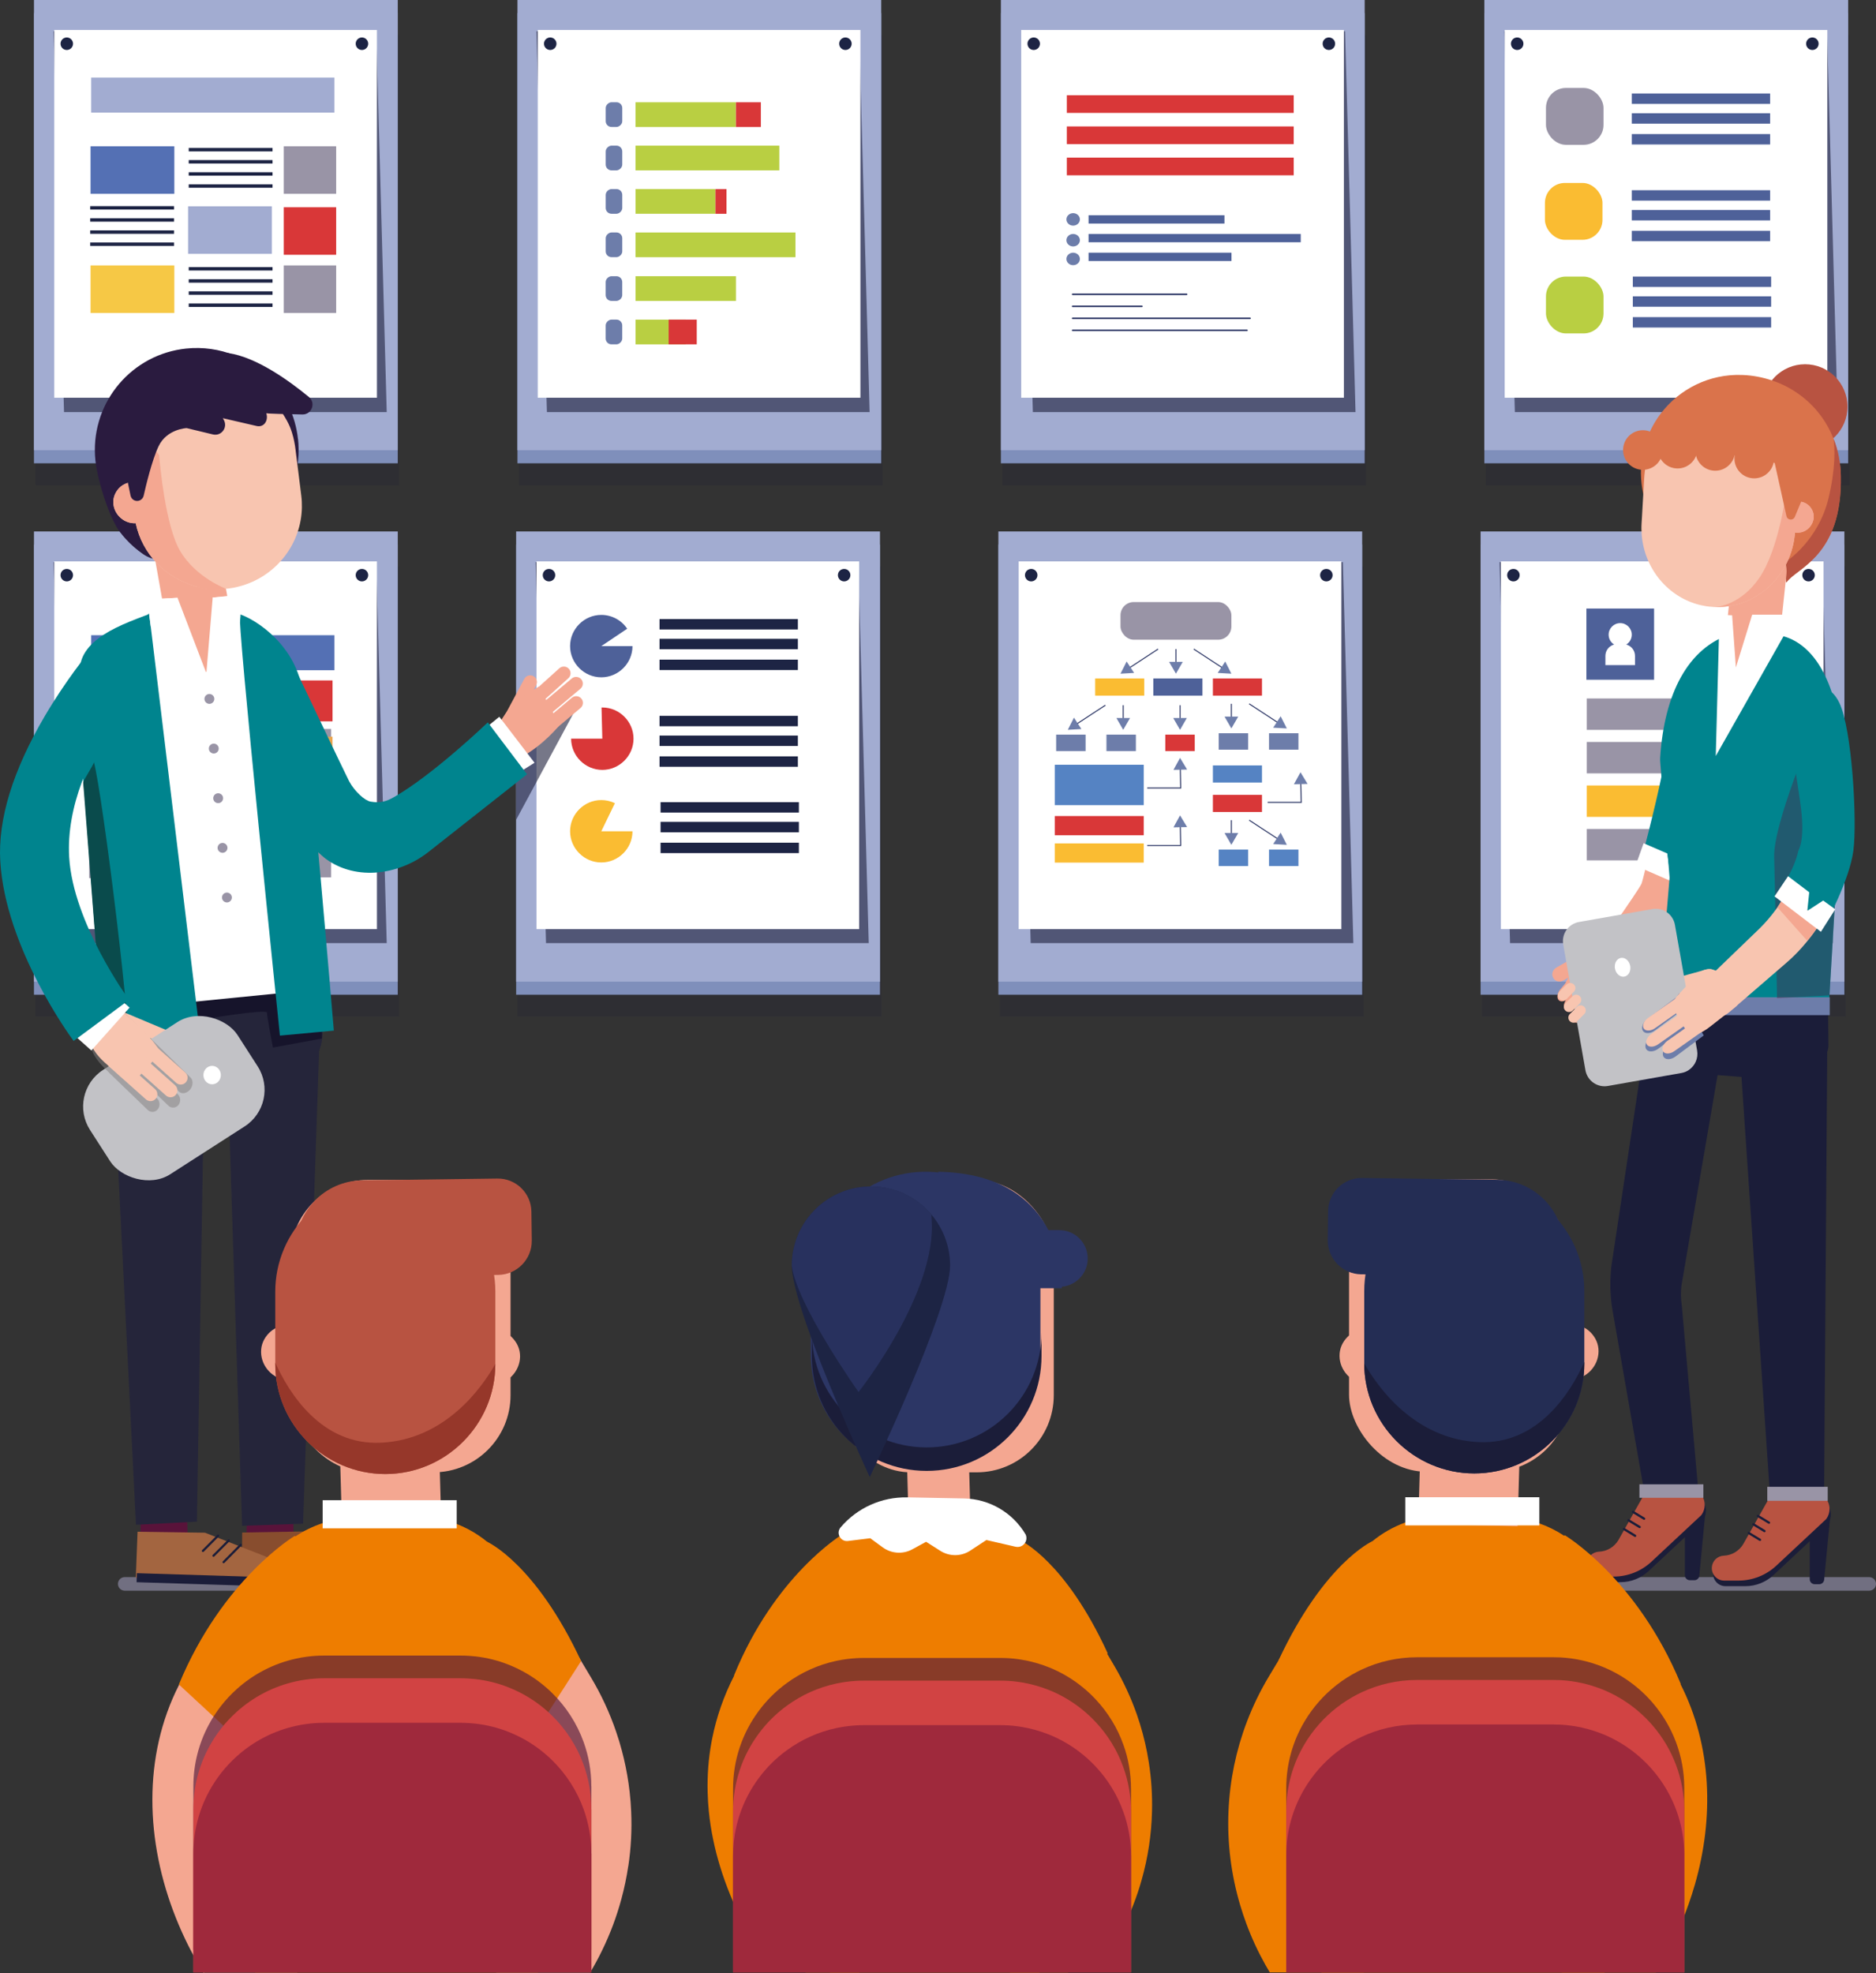 <?xml version="1.0" encoding="UTF-8"?> <svg xmlns="http://www.w3.org/2000/svg" viewBox="0 0 636.75 669.73"><rect x="0" y="0" width="636.75" height="669.73" fill="#333333" stroke="none"/><g style="isolation: isolate;"><g id="Capa_2" data-name="Capa 2"><g id="Capa_1-2" data-name="Capa 1"><g><rect x="12.01" y="11.9" width="123.48" height="152.79" style="fill: #1b1d39; opacity: .19;"></rect><rect x="176.1" y="11.9" width="123.48" height="152.79" style="fill: #1b1d39; opacity: .19;"></rect><rect x="340.2" y="11.9" width="123.48" height="152.79" style="fill: #1b1d39; opacity: .19;"></rect><rect x="504.3" y="11.9" width="123.48" height="152.79" style="fill: #1b1d39; opacity: .19;"></rect><rect x="12.01" y="192.27" width="123.48" height="152.79" style="fill: #1b1d39; opacity: .19;"></rect><rect x="175.67" y="192.27" width="123.49" height="152.79" style="fill: #1b1d39; opacity: .19;"></rect><rect x="503.02" y="192.27" width="123.48" height="152.79" style="fill: #1b1d39; opacity: .19;"></rect><rect x="339.35" y="192.27" width="123.48" height="152.79" style="fill: #1b1d39; opacity: .19;"></rect><rect x="11.53" y="4.45" width="123.48" height="152.79" style="fill: #7f8fbb;"></rect><rect x="175.63" y="4.45" width="123.48" height="152.79" style="fill: #7f8fbb;"></rect><rect x="339.72" y="4.45" width="123.48" height="152.79" style="fill: #7f8fbb;"></rect><rect x="503.82" y="4.45" width="123.48" height="152.79" style="fill: #7f8fbb;"></rect><rect x="11.53" y="184.81" width="123.48" height="152.79" style="fill: #7f8fbb;"></rect><rect x="175.19" y="184.81" width="123.49" height="152.79" style="fill: #7f8fbb;"></rect><rect x="502.54" y="184.81" width="123.48" height="152.79" style="fill: #7f8fbb;"></rect><rect x="338.87" y="184.81" width="123.48" height="152.79" style="fill: #7f8fbb;"></rect><line x1="514.76" y1="537.55" x2="634.44" y2="537.55" style="fill: none; stroke: #716f81; stroke-linecap: round; stroke-miterlimit: 10; stroke-width: 4.61px;"></line><line x1="42.34" y1="537.55" x2="169.77" y2="537.55" style="fill: none; stroke: #716f81; stroke-linecap: round; stroke-miterlimit: 10; stroke-width: 4.61px;"></line><g><g><rect x="11.53" width="123.48" height="152.79" style="fill: #a2acd1;"></rect><polygon points="131.26 139.87 21.73 139.87 18.17 10.61 127.7 10.61 131.26 139.87" style="fill: #1b1d39; opacity: .6;"></polygon></g><g><rect x="18.42" y="10.17" width="109.52" height="124.81" style="fill: #fff;"></rect><circle cx="122.85" cy="14.84" r="2.12" style="fill: #1d2444;"></circle><rect x="30.94" y="26.32" width="82.57" height="11.89" style="fill: #a2acd1;"></rect><rect x="30.73" y="49.65" width="28.44" height="16.13" style="fill: #5470b4;"></rect><rect x="63.84" y="70.02" width="28.44" height="16.13" style="fill: #a2acd1;"></rect><rect x="96.32" y="49.65" width="17.78" height="16.13" style="fill: #9994a6;"></rect><rect x="96.32" y="70.34" width="17.78" height="16.13" style="fill: #d93738;"></rect><g><rect x="64.06" y="62.56" width="28.44" height="1.16" style="fill: #1d2444;"></rect><rect x="64.06" y="58.45" width="28.44" height="1.16" style="fill: #1d2444;"></rect><rect x="64.06" y="54.33" width="28.44" height="1.16" style="fill: #1d2444;"></rect><rect x="64.06" y="50.22" width="28.44" height="1.16" style="fill: #1d2444;"></rect></g><rect x="30.73" y="90.08" width="28.44" height="16.13" style="fill: #f6c845;"></rect><rect x="96.32" y="90.08" width="17.78" height="16.13" style="fill: #9994a6;"></rect><g><rect x="64.06" y="103" width="28.44" height="1.16" style="fill: #1d2444;"></rect><rect x="64.06" y="98.88" width="28.44" height="1.16" style="fill: #1d2444;"></rect><rect x="64.06" y="94.77" width="28.44" height="1.16" style="fill: #1d2444;"></rect><rect x="64.06" y="90.65" width="28.44" height="1.16" style="fill: #1d2444;"></rect></g><g><rect x="30.62" y="82.3" width="28.44" height="1.16" style="fill: #1d2444;"></rect><rect x="30.62" y="78.19" width="28.44" height="1.16" style="fill: #1d2444;"></rect><rect x="30.62" y="74.07" width="28.44" height="1.16" style="fill: #1d2444;"></rect><rect x="30.62" y="69.96" width="28.44" height="1.16" style="fill: #1d2444;"></rect></g><circle cx="22.67" cy="14.84" r="2.12" style="fill: #1d2444;"></circle></g></g><g><g><g><rect x="175.63" width="123.48" height="152.79" style="fill: #a2acd1;"></rect><polygon points="295.16 139.87 185.63 139.87 182.07 10.61 291.6 10.61 295.16 139.87" style="fill: #1b1d39; opacity: .6;"></polygon></g><rect x="182.52" y="10.17" width="109.52" height="124.81" style="fill: #fff;"></rect><circle cx="286.95" cy="14.84" r="2.12" style="fill: #1d2444;"></circle><circle cx="186.76" cy="14.84" r="2.12" style="fill: #1d2444;"></circle></g><g><rect x="228.55" y="21.86" width="8.39" height="34.08" transform="translate(271.64 -193.84) rotate(90)" style="fill: #b9cf42;"></rect><rect x="235.91" y="29.22" width="8.39" height="48.82" transform="translate(293.74 -186.48) rotate(90)" style="fill: #b9cf42;"></rect><rect x="225.08" y="54.78" width="8.39" height="27.15" transform="translate(297.64 -160.92) rotate(90)" style="fill: #b9cf42;"></rect><rect x="240.53" y="66.49" width="8.39" height="3.75" transform="translate(313.08 -176.36) rotate(90)" style="fill: #d93738;"></rect><rect x="249.82" y="34.67" width="8.39" height="8.46" transform="translate(292.92 -215.11) rotate(90)" style="fill: #d93738;"></rect><rect x="238.66" y="55.94" width="8.39" height="54.3" transform="translate(325.94 -159.76) rotate(90)" style="fill: #b9cf42;"></rect><rect x="228.55" y="80.89" width="8.39" height="34.08" transform="translate(330.68 -134.81) rotate(90)" style="fill: #b9cf42;"></rect><rect x="220.03" y="104.14" width="8.39" height="17.04" transform="translate(336.89 -111.55) rotate(90)" style="fill: #b9cf42;"></rect><rect x="204.2" y="36.09" width="8.39" height="5.62" rx="1.97" ry="1.97" transform="translate(247.3 -169.5) rotate(90)" style="fill: #6d7daa;"></rect><rect x="204.2" y="50.82" width="8.39" height="5.62" rx="1.97" ry="1.97" transform="translate(262.03 -154.77) rotate(90)" style="fill: #6d7daa;"></rect><rect x="204.2" y="65.55" width="8.39" height="5.62" rx="1.97" ry="1.97" transform="translate(276.76 -140.04) rotate(90)" style="fill: #6d7daa;"></rect><rect x="204.2" y="80.28" width="8.39" height="5.62" rx="1.97" ry="1.97" transform="translate(291.49 -125.31) rotate(90)" style="fill: #6d7daa;"></rect><rect x="204.2" y="95.13" width="8.39" height="5.62" rx="1.97" ry="1.97" transform="translate(306.33 -110.46) rotate(90)" style="fill: #6d7daa;"></rect><rect x="204.2" y="109.86" width="8.39" height="5.62" rx="1.97" ry="1.97" transform="translate(321.06 -95.73) rotate(90)" style="fill: #6d7daa;"></rect><rect x="227.53" y="107.9" width="8.39" height="9.53" transform="translate(344.39 -119.06) rotate(90)" style="fill: #d93738;"></rect></g></g><g><g><g><rect x="339.72" width="123.48" height="152.79" style="fill: #a2acd1;"></rect><polygon points="460.09 139.87 350.57 139.87 347.01 10.61 456.54 10.61 460.09 139.87" style="fill: #1b1d39; opacity: .6;"></polygon></g><rect x="346.62" y="10.17" width="109.52" height="124.81" style="fill: #fff;"></rect><circle cx="451.05" cy="14.84" r="2.12" style="fill: #1d2444;"></circle><circle cx="350.86" cy="14.84" r="2.12" style="fill: #1d2444;"></circle></g><g><g><rect x="369.48" y="73.05" width="46.12" height="2.82" style="fill: #4e6199;"></rect><rect x="369.48" y="79.4" width="72.02" height="2.82" style="fill: #4e6199;"></rect><rect x="369.48" y="85.76" width="48.51" height="2.82" style="fill: #4e6199;"></rect></g><path d="m366.54,74.46c0,1.17-1.03,2.12-2.29,2.12s-2.29-.95-2.29-2.12,1.03-2.12,2.29-2.12,2.29.95,2.29,2.12Z" style="fill: #6d7daa;"></path><path d="m366.54,81.52c0,1.17-1.03,2.12-2.29,2.12s-2.29-.95-2.29-2.12,1.03-2.12,2.29-2.12,2.29.95,2.29,2.12Z" style="fill: #6d7daa;"></path><path d="m366.54,87.88c0,1.17-1.03,2.12-2.29,2.12s-2.29-.95-2.29-2.12,1.03-2.12,2.29-2.12,2.29.95,2.29,2.12Z" style="fill: #6d7daa;"></path></g><g><line x1="364.07" y1="99.88" x2="402.77" y2="99.88" style="fill: none; stroke: #2c3665; stroke-linecap: round; stroke-miterlimit: 10; stroke-width: .52px;"></line><line x1="364.07" y1="112.12" x2="423.25" y2="112.12" style="fill: none; stroke: #2c3665; stroke-linecap: round; stroke-miterlimit: 10; stroke-width: .52px;"></line><line x1="364.07" y1="103.96" x2="387.59" y2="103.96" style="fill: none; stroke: #2c3665; stroke-linecap: round; stroke-miterlimit: 10; stroke-width: .52px;"></line><line x1="364.07" y1="108.04" x2="424.3" y2="108.04" style="fill: none; stroke: #2c3665; stroke-linecap: round; stroke-miterlimit: 10; stroke-width: .52px;"></line></g><rect x="362.1" y="32.32" width="77.01" height="6" style="fill: #d93738;"></rect><rect x="362.1" y="42.91" width="77.01" height="6" style="fill: #d93738;"></rect><rect x="362.1" y="53.5" width="77.01" height="6" style="fill: #d93738;"></rect></g><g><g><g><rect x="503.82" width="123.48" height="152.79" style="fill: #a2acd1;"></rect><polygon points="623.7 139.87 514.17 139.87 510.62 10.61 620.14 10.61 623.7 139.87" style="fill: #1b1d39; opacity: .6;"></polygon></g><rect x="510.72" y="10.17" width="109.52" height="124.81" style="fill: #fff;"></rect><circle cx="615.15" cy="14.84" r="2.12" style="fill: #1d2444;"></circle><circle cx="514.96" cy="14.84" r="2.12" style="fill: #1d2444;"></circle></g><g><rect x="553.86" y="31.73" width="46.95" height="3.53" style="fill: #4e6199;"></rect><rect x="553.86" y="38.44" width="46.95" height="3.53" style="fill: #4e6199;"></rect><rect x="553.86" y="45.5" width="46.95" height="3.53" style="fill: #4e6199;"></rect></g><g><rect x="553.86" y="64.56" width="46.95" height="3.53" style="fill: #4e6199;"></rect><rect x="553.86" y="71.27" width="46.95" height="3.53" style="fill: #4e6199;"></rect><rect x="553.86" y="78.33" width="46.95" height="3.53" style="fill: #4e6199;"></rect></g><g><rect x="554.21" y="93.86" width="46.95" height="3.53" style="fill: #4e6199;"></rect><rect x="554.21" y="100.57" width="46.95" height="3.53" style="fill: #4e6199;"></rect><rect x="554.21" y="107.63" width="46.95" height="3.53" style="fill: #4e6199;"></rect></g><rect x="524.73" y="29.85" width="19.53" height="19.3" rx="6.76" ry="6.76" style="fill: #9994a6;"></rect><rect x="524.38" y="62.09" width="19.53" height="19.3" rx="6.76" ry="6.76" style="fill: #fabc32;"></rect><rect x="524.73" y="93.86" width="19.53" height="19.3" rx="6.76" ry="6.76" style="fill: #b9cf42;"></rect></g><g><g><g><g><rect x="11.53" y="180.37" width="123.48" height="152.79" style="fill: #a2acd1;"></rect><polygon points="131.26 320.07 21.73 320.07 18.17 190.81 127.7 190.81 131.26 320.07" style="fill: #1b1d39; opacity: .6;"></polygon></g><g><rect x="18.42" y="190.53" width="109.52" height="124.81" style="fill: #fff;"></rect><circle cx="122.85" cy="195.2" r="2.12" style="fill: #1d2444;"></circle><rect x="30.94" y="215.58" width="82.57" height="11.89" style="fill: #5470b4;"></rect><circle cx="22.67" cy="195.2" r="2.12" style="fill: #1d2444;"></circle></g></g><rect x="30.26" y="230.93" width="38.69" height="13.89" style="fill: #d93738;"></rect><rect x="74.94" y="230.93" width="37.93" height="13.89" style="fill: #d93738;"></rect><rect x="98.28" y="247.4" width="14.12" height="10.83" style="fill: #9994a6;"></rect><rect x="30.26" y="250.01" width="38.69" height="13.89" style="fill: #e9a54f;"></rect><rect x="74.94" y="250.01" width="37.93" height="13.89" style="fill: #e9a54f;"></rect><rect x="30.26" y="287.18" width="14.12" height="10.83" style="fill: #9994a6;"></rect><rect x="52.93" y="287.18" width="14.12" height="10.83" style="fill: #9994a6;"></rect><rect x="75.6" y="287.18" width="14.12" height="10.83" style="fill: #9994a6;"></rect><rect x="98.28" y="286.94" width="14.12" height="10.83" style="fill: #9994a6;"></rect></g><g><g><g><rect x="175.19" y="180.37" width="123.49" height="152.79" style="fill: #a2acd1;"></rect><polygon points="294.86 320.07 185.33 320.07 181.78 190.81 291.3 190.81 294.86 320.07" style="fill: #1b1d39; opacity: .6;"></polygon></g><rect x="182.09" y="190.53" width="109.52" height="124.81" style="fill: #fff;"></rect><circle cx="286.52" cy="195.2" r="2.12" style="fill: #1d2444;"></circle><circle cx="186.34" cy="195.2" r="2.12" style="fill: #1d2444;"></circle></g><path d="m204.09,219.28h10.59c0,5.81-4.78,10.59-10.59,10.59s-10.59-4.78-10.59-10.59,4.78-10.59,10.59-10.59c3.53,0,6.83,1.76,8.79,4.69l-8.79,5.9Z" style="fill: #4e6199;"></path><path d="m204.44,250.7l-.27-10.59c.09,0,.18,0,.27,0,5.81,0,10.59,4.78,10.59,10.59,0,5.81-4.78,10.59-10.59,10.59-5.81,0-10.59-4.78-10.59-10.59h10.59Z" style="fill: #d93738;"></path><path d="m204.09,282.12h10.59c0,5.81-4.78,10.59-10.59,10.59s-10.59-4.78-10.59-10.59,4.78-10.59,10.59-10.59c1.6,0,3.18.36,4.62,1.06l-4.62,9.53Z" style="fill: #fabc32;"></path><g><rect x="223.86" y="210.1" width="46.95" height="3.53" style="fill: #1d2444;"></rect><rect x="223.86" y="216.81" width="46.95" height="3.53" style="fill: #1d2444;"></rect><rect x="223.86" y="223.87" width="46.95" height="3.53" style="fill: #1d2444;"></rect></g><g><rect x="223.86" y="242.94" width="46.95" height="3.53" style="fill: #1d2444;"></rect><rect x="223.86" y="249.64" width="46.95" height="3.53" style="fill: #1d2444;"></rect><rect x="223.86" y="256.7" width="46.95" height="3.53" style="fill: #1d2444;"></rect></g><g><rect x="224.21" y="272.24" width="46.95" height="3.53" style="fill: #1d2444;"></rect><rect x="224.21" y="278.94" width="46.95" height="3.53" style="fill: #1d2444;"></rect><rect x="224.21" y="286" width="46.95" height="3.53" style="fill: #1d2444;"></rect></g></g><g><g><g><g><rect x="502.54" y="180.37" width="123.48" height="152.79" style="fill: #a2acd1;"></rect><polygon points="622.07 320.07 512.54 320.07 508.99 190.81 618.51 190.81 622.07 320.07" style="fill: #1b1d39; opacity: .6;"></polygon></g><rect x="509.43" y="190.53" width="109.52" height="124.81" style="fill: #fff;"></rect><circle cx="613.86" cy="195.2" r="2.12" style="fill: #1d2444;"></circle><circle cx="513.68" cy="195.2" r="2.12" style="fill: #1d2444;"></circle></g><g><rect x="538.57" y="237.05" width="51.18" height="10.66" style="fill: #9994a6;"></rect><rect x="538.57" y="251.81" width="51.18" height="10.66" style="fill: #9994a6;"></rect><rect x="538.57" y="281.34" width="51.18" height="10.66" style="fill: #9994a6;"></rect><rect x="538.57" y="266.58" width="51.18" height="10.66" style="fill: #fabc32;"></rect></g><rect x="538.45" y="206.53" width="22.98" height="24.16" style="fill: #4e6199;"></rect></g><path d="m551.99,218.74c1.12-.69,1.87-1.92,1.87-3.33,0-2.17-1.76-3.93-3.93-3.93s-3.93,1.76-3.93,3.93c0,1.41.75,2.64,1.87,3.33-1.71.46-2.97,2.01-2.97,3.87v3.13h10.05v-3.13c0-1.86-1.26-3.4-2.97-3.87Z" style="fill: #fff;"></path></g><g><g><g><rect x="338.87" y="180.37" width="123.48" height="152.79" style="fill: #a2acd1;"></rect><polygon points="459.35 320.07 349.83 320.07 346.27 190.81 455.8 190.81 459.35 320.07" style="fill: #1b1d39; opacity: .6;"></polygon></g><rect x="345.76" y="190.53" width="109.52" height="124.81" style="fill: #fff;"></rect><circle cx="450.19" cy="195.2" r="2.12" style="fill: #1d2444;"></circle><path d="m352.13,195.2c0,1.17-.95,2.12-2.12,2.12s-2.12-.95-2.12-2.12.95-2.12,2.12-2.12,2.12.95,2.12,2.12Z" style="fill: #1d2444;"></path></g><g><rect x="380.32" y="204.33" width="37.63" height="12.78" rx="4.48" ry="4.48" style="fill: #9994a6;"></rect><g><g><line x1="393.09" y1="220.28" x2="380.32" y2="228.64" style="fill: #9994a6;"></line><g><line x1="393.09" y1="220.28" x2="383.11" y2="226.81" style="fill: none; stroke: #2c3665; stroke-miterlimit: 10; stroke-width: .34px;"></line><polygon points="382.4 224.5 380.32 228.64 384.94 228.38 382.4 224.5" style="fill: #6d7daa;"></polygon></g></g><g><line x1="405.17" y1="220.28" x2="417.95" y2="228.64" style="fill: #9994a6;"></line><g><line x1="405.17" y1="220.28" x2="415.16" y2="226.81" style="fill: none; stroke: #2c3665; stroke-miterlimit: 10; stroke-width: .34px;"></line><polygon points="413.32 228.38 417.95 228.64 415.86 224.5 413.32 228.38" style="fill: #6d7daa;"></polygon></g></g><g><line x1="399.13" y1="220.28" x2="399.13" y2="225.31" style="fill: none; stroke: #2c3665; stroke-miterlimit: 10; stroke-width: .34px;"></line><polygon points="396.82 224.63 399.13 228.64 401.45 224.63 396.82 224.63" style="fill: #6d7daa;"></polygon></g></g><g><g><line x1="375.2" y1="239.33" x2="362.43" y2="247.69" style="fill: #9994a6;"></line><g><line x1="375.2" y1="239.33" x2="365.22" y2="245.86" style="fill: none; stroke: #2c3665; stroke-miterlimit: 10; stroke-width: .34px;"></line><polygon points="364.52 243.55 362.43 247.69 367.05 247.43 364.52 243.55" style="fill: #6d7daa;"></polygon></g></g><g><line x1="381.24" y1="239.33" x2="381.24" y2="244.36" style="fill: none; stroke: #2c3665; stroke-miterlimit: 10; stroke-width: .34px;"></line><polygon points="378.93 243.68 381.24 247.69 383.56 243.68 378.93 243.68" style="fill: #6d7daa;"></polygon></g><g><line x1="400.53" y1="239.33" x2="400.53" y2="244.36" style="fill: none; stroke: #2c3665; stroke-miterlimit: 10; stroke-width: .34px;"></line><polygon points="398.21 243.68 400.53 247.69 402.84 243.68 398.21 243.68" style="fill: #6d7daa;"></polygon></g></g><rect x="371.72" y="230.27" width="16.66" height="5.81" style="fill: #fabc32;"></rect><rect x="411.68" y="230.27" width="16.66" height="5.81" style="fill: #d93738;"></rect><rect x="391.47" y="230.27" width="16.66" height="5.81" style="fill: #4e6199;"></rect><rect x="411.68" y="259.77" width="16.66" height="5.81" style="fill: #5583c3;"></rect><rect x="358.48" y="249.32" width="9.99" height="5.58" style="fill: #6d7daa;"></rect><rect x="375.55" y="249.32" width="9.99" height="5.58" style="fill: #6d7daa;"></rect><g><g><line x1="423.99" y1="238.86" x2="436.77" y2="247.22" style="fill: #9994a6;"></line><g><line x1="423.99" y1="238.86" x2="433.98" y2="245.4" style="fill: none; stroke: #2c3665; stroke-miterlimit: 10; stroke-width: .34px;"></line><polygon points="432.14 246.97 436.77 247.22 434.68 243.09 432.14 246.97" style="fill: #6d7daa;"></polygon></g></g><g><line x1="417.95" y1="238.86" x2="417.95" y2="243.89" style="fill: none; stroke: #2c3665; stroke-miterlimit: 10; stroke-width: .34px;"></line><polygon points="415.63 243.21 417.95 247.22 420.27 243.21 415.63 243.21" style="fill: #6d7daa;"></polygon></g></g><rect x="430.73" y="248.85" width="9.99" height="5.58" transform="translate(871.45 503.28) rotate(180)" style="fill: #6d7daa;"></rect><rect x="413.65" y="248.85" width="9.99" height="5.58" transform="translate(837.3 503.28) rotate(180)" style="fill: #6d7daa;"></rect><rect x="411.68" y="269.76" width="16.66" height="5.81" style="fill: #d93738;"></rect><g><g><line x1="423.99" y1="278.35" x2="436.77" y2="286.72" style="fill: #9994a6;"></line><g><line x1="423.99" y1="278.35" x2="433.98" y2="284.89" style="fill: none; stroke: #2c3665; stroke-miterlimit: 10; stroke-width: .34px;"></line><polygon points="432.14 286.46 436.77 286.72 434.68 282.58 432.14 286.46" style="fill: #6d7daa;"></polygon></g></g><g><line x1="417.95" y1="278.35" x2="417.95" y2="283.38" style="fill: none; stroke: #2c3665; stroke-miterlimit: 10; stroke-width: .34px;"></line><polygon points="415.63 282.71 417.95 286.72 420.27 282.71 415.63 282.71" style="fill: #6d7daa;"></polygon></g></g><rect x="430.73" y="288.34" width="9.99" height="5.58" transform="translate(871.45 582.26) rotate(180)" style="fill: #5583c3;"></rect><rect x="413.65" y="288.34" width="9.99" height="5.58" transform="translate(837.3 582.26) rotate(180)" style="fill: #5583c3;"></rect><rect x="395.53" y="249.32" width="9.99" height="5.58" style="fill: #d93738;"></rect><rect x="358.01" y="259.54" width="30.2" height="13.71" style="fill: #5583c3;"></rect><g><polyline points="389.38 267.44 400.76 267.44 400.6 260.55" style="fill: none; stroke: #2c3665; stroke-miterlimit: 10; stroke-width: .34px;"></polyline><polygon points="402.93 261.17 400.53 257.21 398.3 261.28 402.93 261.17" style="fill: #6d7daa;"></polygon></g><g><polyline points="430.26 272.31 441.65 272.31 441.49 265.43" style="fill: none; stroke: #2c3665; stroke-miterlimit: 10; stroke-width: .34px;"></polyline><polygon points="443.82 266.05 441.41 262.09 439.19 266.16 443.82 266.05" style="fill: #6d7daa;"></polygon></g><rect x="358.01" y="286.24" width="30.2" height="6.52" style="fill: #fabc32;"></rect><rect x="358.01" y="276.95" width="30.2" height="6.52" style="fill: #d93738;"></rect><g><polyline points="389.38 286.95 400.76 286.95 400.6 280.06" style="fill: none; stroke: #2c3665; stroke-miterlimit: 10; stroke-width: .34px;"></polyline><polygon points="402.93 280.69 400.53 276.73 398.3 280.79 402.93 280.69" style="fill: #6d7daa;"></polygon></g></g></g></g><path d="m528.27,328.37l10.67-6.11c1.24-.71,2.77-.36,3.4.79l.11.21c.63,1.15.12,2.67-1.12,3.38l-10.67,6.11c-1.24.71-2.77.36-3.4-.79l-.11-.21c-.63-1.15-.12-2.67,1.13-3.38Z" style="fill: #f4a791;"></path><path d="m551.21,331.87s-5.08,6.48-6.5,8.38c-2.74,3.69-5.01,4.92-7.53,3.54l-4.19-4.19c-1.95-2.67-2.73-4.04-1.34-6.57l4.59-8.35c1.39-2.54,4.6-3.48,7.11-2.11l5.03,2.75c2.52,1.38,4.22,4.01,2.83,6.55Z" style="fill: #f4a791;"></path><path d="m539.81,330.1l-7.03,8.25c-1.1,1.37-2.71,1.91-3.6,1.2h0c-.88-.7-.71-2.4.39-3.77l7.03-8.25c1.1-1.37,2.71-1.91,3.6-1.2h0c.88.7.71,2.4-.39,3.77Z" style="fill: #f4a791;"></path><path d="m541.99,333.38l-7.03,8.25c-1.1,1.37-2.71,1.91-3.6,1.2h0c-.88-.7-.71-2.4.39-3.77l7.03-8.25c1.1-1.37,2.71-1.91,3.6-1.2h0c.88.7.71,2.4-.39,3.77Z" style="fill: #f4a791;"></path><path d="m544.82,337.34l-7.03,8.25c-1.1,1.37-2.71,1.91-3.6,1.2h0c-.88-.7-.71-2.4.39-3.77l7.03-8.25c1.1-1.37,2.71-1.91,3.6-1.2h0c.88.7.71,2.4-.39,3.77Z" style="fill: #f4a791;"></path><path d="m572.02,295.82c-1.31,4.14-2.71,8.22-4.69,11.99-1.07,2.05-2.26,4.02-3.57,5.91l-14.31,20.59c-.85,1.23-1.97,2.05-3.21,2.47-2.31.78-5.03.14-7.17-1.97-3.29-3.24-1.39-6.51,1.06-10.02,0,0,16.11-22.62,17.06-24.95.87-2.12,13.56-57.2,13.56-57.2,1.36-6.64,1.01-10.26,4.7-11.88,3.68-1.62,6.83,5.57,8.61,10.07,0,0-2.01,23.36-12.03,54.99Z" style="fill: #f4a791;"></path><path d="m564.19,262.44c2.68-13.05,4.97-21.55,6.26-28.1,1.29-6.55,7.18-9.35,13.26-2.06,6.08,7.29-.85,24.16-3.83,40.93-1.76,9.9-8.43,26.17-8.43,26.17l-14.28-7.91s4.41-16.35,7.01-29.04Z" style="fill: #00848e;"></path><polygon points="557.87 286.18 565.91 289.66 566.77 295.83 571.01 291.21 575.55 293.05 572.78 301.5 555.15 293.8 557.87 286.18" style="fill: #fff;"></polygon><circle cx="612.68" cy="138.01" r="14.39" style="fill: #b85341;"></circle><path d="m606.34,197.68c-.14.22-.13-2.4-.12-6.39.05-10.97.1-32.36-3.02-33.99-8.55-4.47-43.3,19.94-45.44,10.35-.51-2.24-.77-4.57-.8-6.95,0-.5,0-.99.02-1.48.14-3.86.93-7.55,2.27-10.96,1.14-2.89,2.66-5.58,4.52-8h0c6.31-8.24,16.36-13.4,27.51-13,.51.02,1,.05,1.51.08,13.38,1.08,24.73,9.29,29.53,21.54,1.51,3.83,2.38,8.05,2.47,12.58.56,27.53-15.23,31.3-18.48,36.21Z" style="fill: #da734b;"></path><path d="m606.34,197.68c-.14.22-.13-2.4-.12-6.39l.25-.88s10.7-6.9,14.17-21.33c2.47-10.3,2.12-17.12,1.71-20.19,1.51,3.83,2.38,8.05,2.47,12.58.56,27.53-15.23,31.3-18.48,36.21Z" style="fill: #b85341;"></path><path d="m592.06,242.77h0c5,.53,9.53-3.13,10.06-8.13l4.24-39.86c.53-5-3.13-9.53-8.13-10.06h0c-5-.53-9.53,3.13-10.06,8.13l-4.24,39.86c-.53,5,3.13,9.53,8.13,10.06Z" style="fill: #f4a791;"></path><g><path d="m609.15,181.64c-.03.31-.06.61-.11.92-.01.1-.03.2-.04.29-.56,3.84-1.91,7.41-3.86,10.55-.09.16-.19.31-.29.46-3.15,4.86-7.75,8.61-13.11,10.6-.01.01-.02.01-.02.01-2.08.77-4.27,1.27-6.54,1.46-.83.07-1.66.11-2.49.11-.28,0-.56-.01-.85-.03-.12,0-.17,0-.17,0-1.23-.07-2.42-.21-3.58-.46-.34-.05-.67-.12-1-.21-10.89-2.61-18.97-12.3-19.87-23.9-.09-1.24-.12-2.51-.04-3.79l.12-1.94.74-12.95c.1-1.95.33-3.84.74-5.65.3-1.41.75-2.78,1.33-4.08,1.53-3.43,3.44-6.48,6.13-8.97,5.01-4.66,11.78-7.35,18.96-6.98,5.38.28,10.29,2.24,14.33,5.36.58.45,1.15.93,1.69,1.43,2.73,2.5,4.93,5.58,6.44,9.03,0,0,0,.01,0,.03.4.9.76,1.85,1.05,2.81.05.17.11.33.15.52.35,1.16.66,2.35.87,3.57.05.27.1.54.14.82.23,1.48.34,3.01.27,4.56v.28s-.07,1.05-.07,1.05l-.06,1.15-.08,1.47h0s0,.09,0,.09v.25s-.05.67-.05.67h0s-.42,7.01-.42,7.01l-.12,2.32-.05.88-.02.19c0,.06,0,.12-.01.19-.01.31-.04.61-.08.91Z" style="fill: #f8c5b0;"></path><path d="m611.02,180.71c-.22.03-.46.05-.7.06-.11.02-.23,0-.35,0l-.74-.04-.91-.05.18-3.48.04-.78.35-6.32.96.05.7.04c.15,0,.29.02.43.05h0c.21.02.42.06.62.11h0c1.03.24,1.94.76,2.62,1.51.9,1.02,1.44,2.29,1.36,3.74-.14,2.56-2.12,4.72-4.57,5.1Z" style="fill: #f7c1bb;"></path></g><path d="m608.42,158.46s-46.22-11.32-50.56-1.94c0,0-.8-10.09,13.85-18.82,14.65-8.73,37.74,2.3,39.21,6.86,1.47,4.57.87,7.93.87,7.93l-3.38,5.96Z" style="fill: #da734b;"></path><path d="m625.61,259.53l-.58,9.77-4.2,70.62-.17,2.81h-.08l-16.96-.73-40.49-1.73,3.56-42.43-3.15-38.96c-.06-.59-.08-1.2-.04-1.79,1.36-21.34,9.27-37.39,24.38-42.01l-1.46,26.79c1.82,0,15.39-26.63,17.12-26.34,2.64.46,5.02,1.46,7.18,2.94,9.57,6.55,14.4,22.37,14.91,41.06Z" style="fill: #00848e;"></path><path d="m611.02,180.71c-.22.03-.46.05-.7.06-.11.02-.23,0-.35,0l-.74-.04c-.01.31-.04.61-.08.91-.03.31-.06.61-.11.92-.01.1-.03.2-.04.29-.56,3.84-1.91,7.41-3.86,10.55-.09.16-.19.31-.29.46-3.15,4.86-7.75,8.61-13.11,10.6-.01.01-.02.01-.02.01-2.08.77-4.27,1.27-6.54,1.46-.83.07-1.66.11-2.49.11-.28,0-.56-.01-.85-.03,1.33.03,9.08-.91,15.21-9.74,6.65-9.58,9.09-28.57,9.09-28.57,0,0-.09-8.21.39-8.16.15.02,1.52.48,3.33,1.11.23,1.48.34,3.01.27,4.56v.28s-.07,1.05-.07,1.05l-.06,1.15-.08,1.47h0s0,.09,0,.09v.25s-.05.67-.05.67l.7.04c.15,0,.29.02.43.05h0c.21.02.42.06.62.11h0c1.03.24,1.94.76,2.62,1.51.9,1.02,1.44,2.29,1.36,3.74-.14,2.56-2.12,4.72-4.57,5.1Z" style="fill: #f4a791;"></path><path d="m564.3,153.44c-.39,3.69-3.7,6.36-7.39,5.97-3.69-.39-6.36-3.7-5.97-7.39.39-3.69,3.7-6.36,7.39-5.97,3.69.39,6.36,3.7,5.97,7.39Z" style="fill: #da734b;"></path><path d="m576.09,152.98c-.39,3.69-3.7,6.36-7.39,5.97-3.69-.39-6.36-3.7-5.97-7.39.39-3.69,3.7-6.36,7.39-5.97,3.69.39,6.36,3.7,5.97,7.39Z" style="fill: #da734b;"></path><path d="m588.87,153.75c-.39,3.69-3.7,6.36-7.39,5.97-3.69-.39-6.36-3.7-5.97-7.39.39-3.69,3.7-6.36,7.39-5.97,3.69.39,6.36,3.7,5.97,7.39Z" style="fill: #da734b;"></path><path d="m602.1,156.34c-.39,3.69-3.7,6.36-7.39,5.97-3.69-.39-6.36-3.7-5.97-7.39.39-3.69,3.7-6.36,7.39-5.97,3.69.39,6.36,3.7,5.97,7.39Z" style="fill: #da734b;"></path><path d="m601.15,151.68l5.21,23.48c.32,1.43,2.28,1.6,2.84.25l7.4-17.8s-5.53-18.6-15.45-5.93Z" style="fill: #da734b;"></path><polygon points="605.71 215.33 606.03 208.61 594.73 208.61 589.19 226.52 587.91 208.82 583.64 208.61 582.36 256.58 605.71 215.33" style="fill: #fff;"></polygon><g><path d="m576.46,364.38l23.9,1.82c10.56.8,19.67-4.04,20.25-11.17l-.14-13.11-60.78-1.06-.77,9.49c-.58,7.13,6.99,13.24,17.54,14.05Z" style="fill: #1b1d39;"></path><g><g><path d="m575.1,536.3h-1.54c-.93,0-1.68-.75-1.68-1.68v-23.41l7.01,1.47-2.11,22.1c-.08.86-.81,1.52-1.67,1.52Z" style="fill: #1b1d39;"></path><g><path d="m558.08,509.77l-8.36,14.84c-1.41,2.33-3.89,3.79-6.6,3.9h0c-2.16.08-3.91,1.8-4.04,3.97h0c-.14,2.46,1.81,4.51,4.24,4.48h6.77c3.51-.01,6.9-1.35,9.47-3.76l18.31-17.09c.87-1.16,1.27-2.6,1.13-4.05h0c-.33-3.27-3.31-5.59-6.54-5.1l-14.39,2.8Z" style="fill: #1b1d39;"></path><path d="m557.66,507.88l-8.36,14.84c-1.41,2.33-3.89,3.79-6.6,3.9h0c-2.16.08-3.91,1.8-4.04,3.97h0c-.14,2.46,1.81,4.51,4.24,4.48h4.85c4.75-.01,9.32-1.82,12.8-5.07l16.9-15.78c.87-1.16,1.27-2.6,1.13-4.05h0c-.33-3.27-3.31-5.59-6.54-5.1l-14.39,2.8Z" style="fill: #b85341;"></path><line x1="551.21" y1="518.93" x2="554.99" y2="521.23" style="fill: none; stroke: #1b1d39; stroke-linecap: round; stroke-miterlimit: 10; stroke-width: .77px;"></line><line x1="552.75" y1="515.96" x2="556.53" y2="518.26" style="fill: none; stroke: #1b1d39; stroke-linecap: round; stroke-miterlimit: 10; stroke-width: .77px;"></line><line x1="554.27" y1="513.12" x2="558.05" y2="515.42" style="fill: none; stroke: #1b1d39; stroke-linecap: round; stroke-miterlimit: 10; stroke-width: .77px;"></line></g></g><path d="m558.32,507.65l18.31.4-5.79-64.87c-.35-2.28-.39-4.59-.13-6.87l14.64-85.2-26.12-3.01-12.29,81.58c-.55,4.78-.46,9.61.27,14.37l11.11,63.61Z" style="fill: #1b1d39;"></path><rect x="556.45" y="503.75" width="21.7" height="4.58" style="fill: #9994a6;"></rect></g><g><g><path d="m617.48,537.65h-1.54c-.93,0-1.68-.75-1.68-1.68v-23.41l7.01,1.47-2.11,22.1c-.08.86-.81,1.52-1.67,1.52Z" style="fill: #1b1d39;"></path><g><path d="m600.46,511.13l-8.36,14.84c-1.41,2.33-3.89,3.79-6.6,3.9h0c-2.16.08-3.91,1.8-4.04,3.97h0c-.14,2.46,1.81,4.51,4.24,4.48h6.77c3.51-.01,6.9-1.35,9.47-3.76l18.31-17.09c.87-1.16,1.27-2.6,1.13-4.05h0c-.33-3.27-3.31-5.59-6.54-5.1l-14.39,2.8Z" style="fill: #1b1d39;"></path><path d="m600.03,509.24l-8.36,14.84c-1.41,2.33-3.89,3.79-6.6,3.9h0c-2.16.08-3.91,1.8-4.04,3.97h0c-.14,2.46,1.81,4.51,4.24,4.48h4.85c4.75-.01,9.32-1.82,12.8-5.07l16.9-15.78c.87-1.16,1.27-2.6,1.13-4.05h0c-.33-3.27-3.31-5.59-6.54-5.1l-14.39,2.8Z" style="fill: #b85341;"></path><line x1="593.59" y1="520.29" x2="597.37" y2="522.59" style="fill: none; stroke: #1b1d39; stroke-linecap: round; stroke-miterlimit: 10; stroke-width: .77px;"></line><line x1="595.13" y1="517.32" x2="598.9" y2="519.62" style="fill: none; stroke: #1b1d39; stroke-linecap: round; stroke-miterlimit: 10; stroke-width: .77px;"></line><line x1="596.65" y1="514.48" x2="600.43" y2="516.78" style="fill: none; stroke: #1b1d39; stroke-linecap: round; stroke-miterlimit: 10; stroke-width: .77px;"></line></g></g><polygon points="600.86 508.84 619.12 508.95 620.25 349.15 589.87 347.59 600.86 508.84" style="fill: #1b1d39;"></polygon><rect x="599.85" y="504.6" width="20.51" height="4.75" style="fill: #9994a6;"></rect></g></g><rect x="562.86" y="338.45" width="58.2" height="6.08" style="fill: #6d7daa;"></rect><path d="m625.03,269.3l-4.08,68.51-17.8.96s-.64-36.78-.96-47.97c-.32-11.19,13.43-43.49,13.43-43.49,0,0,4.89,9.33,9.41,22Z" style="fill: #59133a; opacity: .37;"></path><path d="m567.23,332.33l12.2-3.37c1.42-.39,2.87.34,3.21,1.63l.06.24c.34,1.29-.54,2.67-1.96,3.06l-12.2,3.37c-1.42.39-2.87-.34-3.21-1.63l-.06-.24c-.34-1.29.54-2.67,1.96-3.06Z" style="fill: #f8c5b0;"></path><g><path d="m573.24,363.13c-.75.51-1.62.88-2.58,1.04l-24.89,4.39c-3.6.64-7.02-1.76-7.65-5.36l-7.53-42.64c-.64-3.6,1.77-7.03,5.36-7.65l.28-.05,24.61-4.34c3.6-.64,7.02,1.76,7.66,5.35l2.89,16.36,2.88,16.33,1.76,9.95c.46,2.64-.71,5.19-2.78,6.61Z" style="fill: #c2c2c6;"></path><path d="m553.32,327.78c.34,1.75-.55,3.39-1.97,3.67-1.42.27-2.85-.93-3.19-2.68-.34-1.75.55-3.39,1.97-3.67,1.42-.27,2.85.93,3.19,2.68Z" style="fill: #fff;"></path></g><path d="m578.27,351.43l-9.36,6.99c-1.55,1.23-3.44,1.39-4.19.35-.25-.34-.35-.76-.32-1.23.07-.95.7-2.08,1.75-2.9l6.5-4.85-.48-.83-9.17,6.85c-1.55,1.22-3.44,1.38-4.19.33-.25-.34-.35-.76-.32-1.23.07-.95.7-2.06,1.75-2.89l9.58-7.16-.06-.13c-.1-.27-.2-.53-.3-.78l-7.56,5.64c-1.55,1.23-3.45,1.38-4.21.34-.24-.33-.34-.76-.31-1.23.07-.95.71-2.07,1.75-2.89l9.8-7.32s.09-.07.15-.1c.23-.44.53-.88.95-1.36l8.25,14.39Z" style="fill: #6d7daa;"></path><path d="m589.34,341.52s-6.69,5.13-8.58,6.66c-3.66,2.96-6.23,3.61-8.41,1.61l-3.16-5.19c-1.29-3.13-1.74-4.68.28-6.83l6.66-7.11c2.02-2.16,5.46-2.3,7.65-.3l4.36,3.98c2.18,1.99,3.24,5.02,1.22,7.18Z" style="fill: #f8c5b0;"></path><path d="m570.97,342.45l-9.08,6.4c-1.43,1.08-3.19,1.21-3.9.29h0c-.71-.92-.12-2.55,1.32-3.63l9.08-6.4c1.43-1.08,3.19-1.21,3.9-.29h0c.71.92.12,2.55-1.32,3.63Z" style="fill: #f8c5b0;"></path><path d="m572.03,347.92l-9.08,6.4c-1.43,1.08-3.19,1.21-3.9.29h0c-.71-.92-.12-2.55,1.32-3.63l9.08-6.4c1.43-1.08,3.19-1.21,3.9-.29h0c.71.92.12,2.55-1.32,3.63Z" style="fill: #f8c5b0;"></path><path d="m577.53,350.24l-9.08,6.4c-1.43,1.08-3.19,1.21-3.9.29h0c-.71-.92-.12-2.55,1.32-3.63l9.08-6.4c1.43-1.08,3.19-1.21,3.9-.29h0c.71.92.12,2.55-1.32,3.63Z" style="fill: #f8c5b0;"></path><path d="m619.08,311.08c-2.18,3.86-4.75,7.44-7.66,10.68-1.57,1.76-3.25,3.41-5.03,4.95l-19.42,16.78c-1.16,1-2.48,1.53-3.83,1.64-2.51.19-5.07-1.12-6.7-3.74-2.5-4.03.22-6.78,3.53-9.64l17.43-16.8c1.87-1.87,3.57-3.85,5.1-5.92,1.4-1.88,2.65-3.83,3.77-5.85,5.94-10.74,7.98-23.26,6.26-35.74l-2.82-20.42c-.68-4.89,2.09-9.41,6.19-10.08,4.09-.68,7.96,2.75,8.64,7.64l2.83,20.42c2.28,16.54-.82,32.91-8.29,46.08Z" style="fill: #f8c5b0;"></path><path d="m607.86,300.52l12.8,7.91c-2.18,3.86-4.33,7.63-7.25,10.86l-10.1-11.35,4.55-7.42Z" style="fill: #f4a791;"></path><path d="m610.39,288.8c.13-.6,2.53-3.72.6-16.78-1.92-13.07-4.41-26.79-1.51-32.94,2.91-6.15,10.53-9.29,14.82-.57,4.29,8.73,6.12,40.05,4.77,50.21-1.35,10.16-9.39,24.76-9.39,24.76l-15.59-11.39s4.78-6.43,6.3-13.29Z" style="fill: #00848e;"></path><polygon points="606.9 297.37 614.09 302.82 613.43 309.13 618.82 305.63 622.91 308.59 618.05 316.24 602.3 304.22 606.9 297.37" style="fill: #fff;"></polygon><path d="m529.31,339h0c.68.68,1.78.68,2.46,0l2.43-2.43c.68-.68.68-1.78,0-2.46h0c-.68-.68-1.78-.68-2.46,0l-2.43,2.43c-.68.68-.68,1.78,0,2.46Z" style="fill: #f8c5b0;"></path><path d="m531.32,342.97h0c.68.68,1.78.68,2.46,0l2.43-2.43c.68-.68.68-1.78,0-2.46h0c-.68-.68-1.78-.68-2.46,0l-2.43,2.43c-.68.68-.68,1.78,0,2.46Z" style="fill: #f8c5b0;"></path><path d="m532.84,346.59h0c.68.68,1.78.68,2.46,0l2.43-2.43c.68-.68.68-1.78,0-2.46h0c-.68-.68-1.78-.68-2.46,0l-2.43,2.43c-.68.68-.68,1.78,0,2.46Z" style="fill: #f8c5b0;"></path><polygon points="194.67 242.05 175.19 278.21 175.19 249.38 177.76 247.29 194.67 242.05" style="fill: #1b1d39; opacity: .6;"></polygon><g><g><path d="m182.66,239.42l10.25-9.23c.93-.84,1.01-2.29.17-3.22h0c-.84-.93-2.29-1.01-3.22-.17l-10.25,9.23c-.93.84-1.01,2.29-.17,3.22h0c.84.93,2.29,1.01,3.22.17Z" style="fill: #f4a791;"></path><path d="m175.48,244.71l6.5-12.16c.59-1.11.17-2.49-.94-3.09h0c-1.11-.59-2.49-.17-3.09.94l-6.5,12.16c-.59,1.11-.17,2.49.94,3.09h0c1.11.59,2.49.17,3.09-.94Z" style="fill: #f4a791;"></path><path d="m184.51,244.24l12.5-10.49c.96-.81,1.09-2.25.28-3.21h0c-.81-.96-2.25-1.09-3.21-.28l-12.5,10.49c-.96.81-1.09,2.25-.28,3.21h0c.81.96,2.25,1.09,3.21.28Z" style="fill: #f4a791;"></path><path d="m184.54,250.78l12.5-10.49c.96-.81,1.09-2.25.28-3.21h0c-.81-.96-2.25-1.09-3.21-.28l-12.5,10.49c-.96.81-1.09,2.25-.28,3.21h0c.81.96,2.25,1.09,3.21.28Z" style="fill: #f4a791;"></path></g><path d="m182.89,233.02c-.14.11-1.93,1.18-3.87,2.33-3.35,1.98-6.18,4.74-8.25,8.03l-3.97,6.31s9.24,7.73,9.72,7.48c7.85-4.07,13.48-11.17,13.48-11.17l-7.11-12.98Z" style="fill: #f4a791;"></path></g><polygon points="164.22 247.53 169.48 243.26 181.43 258.87 174.57 263.17 164.22 247.53" style="fill: #fff;"></polygon><path d="m178.89,262.78s-32.92,25.93-33.03,26.02c-9.97,8.13-24.81,10.33-35.25,2.7-1.56-1.14-5.13-4.59-6.55-6.23-1.79-2.07-17.41-30.97-17.41-30.97l12.72-29.15s18.01,37.9,19.12,39.97c1.89,3.54,5.4,6.64,7.31,6.94,3.33.55,5.28-.02,7.97-1.56,13.25-7.54,31.8-25.33,31.8-25.33l13.32,17.63Z" style="fill: #00848e;"></path><path d="m84.3,499.31c-.11,1.52-.71,23.22-.71,23.22l16.05.3-.36-27.2-14.98,3.68Z" style="fill: #59133a;"></path><path d="m76.91,351.79c-.03.18-.01,1.19.04,2.92.79,25.27,5.21,163.12,5.21,163.12l20.7-.7,5.48-161.37-31.43-3.96Z" style="fill: #25253a;"></path><g><path d="m82.1,535.83l42.34.31c2.52.02,4.59-2.03,4.6-4.57h0c.01-1.96-1.21-3.71-3.04-4.36l-20.9-7.5-22.9.4-.1,15.73Z" style="fill: #884d2e;"></path><path d="m82.42,534.24h45.94v.92c0,1.2-.97,2.17-2.17,2.17h-43.77v-3.09h0Z" style="fill: #1b1d39;"></path><g><line x1="104.59" y1="525.94" x2="109.56" y2="520.59" style="fill: none; stroke: #1b1d39; stroke-linecap: round; stroke-miterlimit: 10; stroke-width: .76px;"></line><line x1="108.24" y1="527.48" x2="113.21" y2="522.13" style="fill: none; stroke: #1b1d39; stroke-linecap: round; stroke-miterlimit: 10; stroke-width: .76px;"></line><line x1="111.73" y1="529.55" x2="117.32" y2="523.49" style="fill: none; stroke: #1b1d39; stroke-linecap: round; stroke-miterlimit: 10; stroke-width: .76px;"></line></g></g><path d="m47.97,499.05c-.09,1.51-.3,23.09-.3,23.09h16.05s-.84-27.02-.84-27.02l-14.91,3.92Z" style="fill: #59133a;"></path><path d="m37.97,352.54c-.02.18,0,1.18.09,2.9,1.23,25.11,8.09,162.05,8.09,162.05l20.69-1.07,2.63-160.5-31.5-3.38Z" style="fill: #25253a;"></path><g><path d="m46.08,535.47l42.31,1.64c2.52.1,4.65-1.87,4.75-4.39h0c.08-1.94-1.09-3.72-2.9-4.43l-20.65-8.11-22.9-.33-.6,15.63Z" style="fill: #a36540;"></path><path d="m89.2,538.32l-42.84-1.34.1-3.07,45.92,1.43h0c-.05,1.7-1.47,3.03-3.17,2.97Z" style="fill: #1b1d39;"></path><g><line x1="68.88" y1="526.35" x2="74.02" y2="521.19" style="fill: none; stroke: #1b1d39; stroke-linecap: round; stroke-miterlimit: 10; stroke-width: .75px;"></line><line x1="72.47" y1="527.99" x2="77.61" y2="522.84" style="fill: none; stroke: #1b1d39; stroke-linecap: round; stroke-miterlimit: 10; stroke-width: .75px;"></line><line x1="75.9" y1="530.16" x2="81.68" y2="524.31" style="fill: none; stroke: #1b1d39; stroke-linecap: round; stroke-miterlimit: 10; stroke-width: .75px;"></line></g></g><path d="m109.45,348.13c.44,4.6-.79,8.98-3.19,12.53-3.07,4.56-8.1,7.76-14.01,8.33l-31.99,3.09c-.95.09-1.89.11-2.81.06-2.38-.11-4.66-.67-6.75-1.6-.37-.16-.74-.34-1.09-.53-5.54-2.89-9.56-8.43-10.2-15.11l-.39-10.21,68.85-7.26,1.59,10.69Z" style="fill: #25253a;"></path><g><rect x="55.1" y="177.22" width="21.95" height="51.12" rx="7.69" ry="7.69" transform="translate(-34.4 14.66) rotate(-10.06)" style="fill: #f4a791;"></rect><path d="m101.16,149.04c.05.51.1,1.02.13,1.54.15,2.47.04,4.92-.33,7.29-1.53,10.14-7.51,19.01-16.09,24.28-4.26,2.62-9.16,4.35-14.46,4.92-8.59.91-15.34,5.51-21.91.94-2.12-1.47-4.07-3.17-5.8-5.07-.68-.75-1.33-1.51-1.94-2.31-3.73-4.88-7.68-17.75-8.37-24.3-1.95-18.47,11.01-35.08,29.18-37.83.52-.08,1.04-.14,1.56-.2,11.58-1.22,22.41,3.41,29.57,11.52h.01c2.1,2.39,3.88,5.08,5.27,8,1.64,3.44,2.74,7.23,3.16,11.23Z" style="fill: #2a1b3f;"></path><g><path d="m57.06,164.07c.09.75.05,1.49-.14,2.19-.2.84-.57,1.76-1.11,2.46-.98,1.25-2.4,2.25-4.1,2.46l-3.65.45-2.8.35-1.05-8.3h.01s-.2-1.54-.2-1.54l-.15-1.19-.13-1.09-.04-.28h.01s6.44-.8,6.44-.8c1.63-.21,3.18.24,4.41,1.13.75.54,1.37,1.25,1.81,2.07.36.64.59,1.33.68,2.09Z" style="fill: #f7c1bb;"></path><path d="m100.33,152.79l1.68,13.42.25,2.01c.17,1.32.23,2.65.21,3.95-.2,12.16-8.35,22.91-20.05,26.51-.35.12-.71.22-1.07.3-1.26.36-2.55.6-3.88.77-1.29.17-2.56.23-3.83.22-2.48-.01-4.91-.36-7.22-.99,0,0,0,0-.02,0-10.07-2.75-18.12-10.88-20.34-21.4-.07-.32-.13-.63-.18-.95-.09-.37-.13-.75-.18-1.13l-.04-.2-.12-.91-.29-2.4-1.04-8.22v-.08s0-.01,0-.01l-.19-1.53-.15-1.19-.13-1.09-.03-.28c-.22-1.9-.17-3.79.08-5.63.15-1.29.4-2.56.71-3.79.04-.2.08-.38.13-.56.25-1.02.58-2.03.95-3.01,0,0,0-.02,0-.02,1.42-3.72,3.61-7.11,6.42-9.94.56-.56,1.15-1.11,1.75-1.63,4.19-3.57,9.41-6.02,15.25-6.74,7.81-.97,15.36,1.27,21.14,5.72,3.1,2.37,5.39,5.39,7.28,8.85.73,1.32,1.3,2.7,1.73,4.14.57,1.85.94,3.8,1.19,5.82Z" style="fill: #f8c5b0;"></path><path d="m47.02,163.3l1.04,8.33.7,5.63-2.21.28c-.16.02-.32.04-.48.03-3.73.21-7.08-2.64-7.55-6.33-.25-1.92.35-3.66,1.48-5.1,1.01-1.28,2.49-2.14,4.21-2.46h.01c.2-.06.37-.09.57-.1l2.22-.28Z" style="fill: #f7c1bb;"></path></g><path d="m76.69,199.79s-4.95,1.22-10.26-.81c0,0,0,0-.02,0-10.07-2.75-18.12-10.88-20.34-21.4-3.73.21-7.08-2.64-7.55-6.33-.25-1.92.35-3.66,1.48-5.1,1.01-1.28,2.49-2.14,4.21-2.46h0s-.19-1.54-.19-1.54l-.15-1.19-.13-1.09-.04-.28h.01c-.22-1.9-.17-3.79.08-5.63,3.41-2.78,7.19-3.87,10.22.48,0,0,.16,2.18.55,5.48.28,2.47.69,5.56,1.24,8.81,1.13,6.7,2.85,14.1,5.38,18.33,5.38,9.03,15.51,12.74,15.51,12.74Z" style="fill: #f4a791;"></path></g><path d="m40.79,362.98s28.13-3.05,27.79-4.07c-.34-1.02-.34-12.88-.34-12.88,0,0,22.37-3.73,22.37-2.37s2.03,11.86,2.03,11.86l16.61-3.05-.34-17.62-72.18,7.46,4.07,20.67Z" style="fill: #16142b;"></path><polygon points="94.92 337.08 61.38 340.43 49.91 203.45 60.26 202.89 70.04 228.47 72.19 202.81 80.95 202.05 94.92 337.08" style="fill: #fff;"></polygon><path d="m68.37,355.24s-7.94,1.16-13.68,2.18c-2,.35-4.29.69-6.79.96-3.51.37-7.45.6-11.67.54-.26,0-.5-.09-.74-.17l-6.83-89.88c-.08-.7-.16-1.4-.23-2.07-1.52-13.74-1.05-21.54-1.23-33.37-.03-1.7-.07-3.5-.13-5.39-.04-1.13.08-2.19.34-3.2,1.33-5.28,6.32-8.96,11.78-11.7,3.29-1.64,6.74-2.96,9.66-4.06,1.36-.52,1.08-.29,1.78-.93l17.76,147.1Z" style="fill: #00848e;"></path><path d="m113.31,349.77l-5.55.52-12.75,1.18s-14.86-143.5-13.55-143.01c2.23.83,4.63,2.12,6.98,3.81,4.84,3.45,9.51,8.56,12.12,14.78.75,1.77,1.33,3.64,1.69,5.58.02.07.04.15.05.22,2.22,12.26,11.01,116.92,11.01,116.92Z" style="fill: #00848e;"></path><g><path d="m72.74,237.05c.08.92-.6,1.74-1.52,1.82-.92.08-1.74-.6-1.82-1.52-.08-.92.6-1.74,1.52-1.82.92-.08,1.74.6,1.82,1.52Z" style="fill: #9994a6;"></path><path d="m74.23,253.9c.08.92-.6,1.74-1.52,1.82-.92.08-1.74-.6-1.82-1.52-.08-.92.6-1.74,1.52-1.82.92-.08,1.74.6,1.82,1.52Z" style="fill: #9994a6;"></path><path d="m75.72,270.75c.08.92-.6,1.74-1.52,1.82-.92.08-1.74-.6-1.82-1.52-.08-.92.6-1.74,1.52-1.82s1.74.6,1.82,1.52Z" style="fill: #9994a6;"></path><path d="m77.2,287.6c.08.92-.6,1.74-1.52,1.82-.92.08-1.74-.6-1.82-1.52s.6-1.74,1.52-1.82c.92-.08,1.74.6,1.82,1.52Z" style="fill: #9994a6;"></path><path d="m78.69,304.45c.08.92-.6,1.74-1.52,1.82-.92.08-1.74-.6-1.82-1.52-.08-.92.6-1.74,1.52-1.82s1.74.6,1.82,1.52Z" style="fill: #9994a6;"></path></g><polygon points="60.26 202.89 58.86 212.67 51.19 212.76 49.91 203.45 60.26 202.89" style="fill: #fff;"></polygon><polygon points="72.19 202.81 75.29 211.21 81.46 211.12 82.2 201.77 72.19 202.81" style="fill: #fff;"></polygon><path d="m42.93,161.51l1.38,6.69c.3,1.44,1.85,2.22,3.18,1.61h0c.64-.3,1.11-.87,1.27-1.57.69-3.09,2.79-12,5.07-16.8,2.8-5.87,9.51-6.15,9.51-6.15l8.92,2.15c2.82.68,5.11-2.29,3.74-4.85l-.36-.66,11.48,2.65c2.49.57,4.04-1.86,3.28-4.3-.01-.04,0-.05.06-.03.45.15,6.62.3,12.19.41,3.18.06,4.64-3.92,2.18-5.94-6.9-5.68-17.83-13.48-27.23-14.87-15.1-2.24-34.39,15.94-35.78,20.13-1.4,4.19,1.12,21.53,1.12,21.53Z" style="fill: #2a1b3f;"></path><path d="m43.34,358.19c-3.51.37-2.88.79-7.11.72-.26,0-.5-.09-.74-.17l-7.25-93.09c-.08-.7,3.71-6.32,3.63-6.99,2.86,10.11,13.96,99.26,11.46,99.52Z" style="fill: #0a4b4c;"></path><path d="m39.25,347.41l16.19,6.81c1.18.5,2.56-.06,3.05-1.25h0c.5-1.19-.06-2.55-1.25-3.05l-16.19-6.81c-1.18-.5-2.56.06-3.05,1.25h0c-.5,1.18.06,2.56,1.25,3.05Z" style="fill: #f8c5b0;"></path><rect x="29.21" y="351.66" width="59.54" height="42.12" rx="14.76" ry="14.76" transform="translate(-192.18 91.09) rotate(-32.74)" style="fill: #c2c2c6;"></rect><g style="opacity: .51;"><path d="m46.74,368.96c.08-.19,9.1-9.28,7.76-11.41-2.23-3.54-5.25-7.19-8.37-10.08l-5.97-5.54s-7.56,8.4-7.97,8.83c-5.69,5.89,7.38,15.31,7.38,15.31,0,0,5.43,7.16,7.17,2.89Z" style="fill: #84807f;"></path><path d="m47.3,357.29l13.41,13.16c.98.96,2.67.68,3.77-.62h0c1.09-1.3,1.18-3.16.21-4.12l-13.41-13.16c-.98-.96-2.67-.68-3.77.62h0c-1.09,1.3-1.18,3.16-.21,4.12Z" style="fill: #84807f;"></path><path d="m46.29,364.78l10.86,10.47c.99.95,2.52.86,3.4-.21h0c.88-1.07.79-2.72-.19-3.67l-10.86-10.47c-.99-.95-2.52-.86-3.4.21h0c-.88,1.07-.79,2.72.19,3.67Z" style="fill: #84807f;"></path><path d="m37.29,364.32l12.85,12.39c.99.95,2.52.86,3.4-.21h0c.88-1.07.79-2.72-.19-3.67l-12.85-12.39c-.99-.95-2.52-.86-3.4.21h0c-.88,1.07-.79,2.72.19,3.67Z" style="fill: #84807f;"></path></g><g><path d="m46.25,366.17c.08-.17,8.82-8.32,7.52-10.23-2.16-3.18-5.09-6.45-8.11-9.04l-5.79-4.96s-7.33,7.54-7.73,7.92c-5.52,5.28,7.15,13.73,7.15,13.73,0,0,5.26,6.42,6.95,2.59Z" style="fill: #f8c5b0;"></path><path d="m46.69,355.81l13.11,11.69c.96.85,2.44.77,3.29-.19h0c.85-.96.77-2.44-.19-3.29l-13.11-11.69c-.96-.85-2.44-.77-3.29.19h0c-.85.96-.77,2.44.19,3.29Z" style="fill: #f8c5b0;"></path><path d="m45.81,362.42l10.53,9.39c.96.85,2.44.77,3.29-.19h0c.85-.96.77-2.44-.19-3.29l-10.53-9.39c-.96-.85-2.44-.77-3.29.19h0c-.85.96-.77,2.44.19,3.29Z" style="fill: #f8c5b0;"></path><path d="m37.08,362.01l12.46,11.11c.96.85,2.44.77,3.29-.19h0c.85-.96.77-2.44-.19-3.29l-12.46-11.11c-.96-.85-2.44-.77-3.29.19h0c-.85.96-.77,2.44.19,3.29Z" style="fill: #f8c5b0;"></path></g><polygon points="43.98 341.97 42.29 340.47 38.55 337.13 27.82 349.16 25.58 351.68 26.3 352.32 27.88 353.73 31.01 356.52 31.6 355.85 39.16 347.37 42.22 343.95 42.44 343.7 43.98 341.97" style="fill: #fff;"></polygon><path d="m40.9,231.33l-8.35-10-1.4-1.19c-.17.21-2.56,3.03-5.92,7.64-2.87,3.94-6.47,9.19-10.02,15.23C4.34,261.51-.74,278.08.09,292.26c1.72,29.48,23.96,59.76,24.9,61.03l1.31-.98,2.42-1.79,9.96-7.38,1.4-1.03,2.22-1.65,1.51-1.11c-.18-.25-19.01-26.01-20.33-48.46-1-17.11,7.07-34.96,15.75-46.35,1.24-1.62.74-12.11,1.68-13.21Z" style="fill: #00848e;"></path><path d="m74.96,364.87c0,1.73-1.33,3.13-2.96,3.13s-2.96-1.4-2.96-3.13,1.33-3.13,2.96-3.13,2.96,1.4,2.96,3.13Z" style="fill: #fff;"></path><rect x="282.98" y="400.46" width="74.69" height="99.23" rx="26.18" ry="26.18" style="fill: #f4a791;"></rect><path d="m268.92,607.61c-.18,2.38-.23,4.77-.15,7.16.21,6.8,1.45,13.59,3.72,20.11,1.59,4.61,3.69,9.09,6.3,13.36l12.94,21.17h-9.98c-1.11-.9-2.08-2-2.87-3.29l-5.56-1.18-16.09-3.42c-1.74-2.85-3.36-5.73-4.85-8.62-3.33-6.46-6.01-12.99-8-19.54-.92-3.01-1.7-6.01-2.31-9.02-.67-3.2-1.16-6.39-1.48-9.58-.21-2.15-.35-4.3-.4-6.46-.15-5.65.26-11.27,1.26-16.81.04-.19.07-.38.11-.58.05-.28.11-.56.16-.84,1.46-7.32,3.94-14.5,7.52-21.48.77-1.5,1.59-3,2.46-4.48l19.34-24.14c.42-.71.89-1.36,1.41-1.96,3.95-4.48,10.64-5.62,15.97-2.37,6.03,3.66,8.04,11.54,4.47,17.59l-4.5,7.65-.93,1.58-9.43,16.03c-2.27,3.85-4.12,7.88-5.56,12-.41,1.16-.78,2.35-1.12,3.53-1.28,4.45-2.09,9-2.43,13.58Z" style="fill: #ee7d00;"></path><path d="m391.01,614.76c-.18,7.87-1.37,15.73-3.55,23.38-.78,2.78-1.71,5.54-2.76,8.25-2.03,5.25-4.54,10.35-7.54,15.27l-14.69,3.12-6.96,1.48c-.75,1.23-1.66,2.28-2.69,3.14h-10.06l12.84-21.02c2.48-4.06,4.5-8.3,6.06-12.66,2.44-6.8,3.76-13.87,3.97-20.97.28-9.63-1.49-19.29-5.33-28.32-.05-.12-.1-.23-.15-.35-1.09-2.54-2.36-5.02-3.79-7.45l-7.4-12.56-1.62-2.75-1.01-1.72-2.37-4.01-.26-.44h0s-2.21-3.77-2.21-3.77c-.81-1.38-1.33-2.86-1.58-4.37h0c-.55-3.28.2-6.66,2.06-9.41,1.01-1.51,2.36-2.82,4-3.82.7-.43,1.42-.77,2.16-1.05.28-.11.55-.2.83-.28,2.16-.65,4.41-.69,6.53-.18,3.18.76,6.06,2.77,7.86,5.83l7.43,12.63,5.01,8.52,2.42,4.11c3.12,5.31,5.67,10.84,7.66,16.52.36,1.05.71,2.11,1.04,3.17,1.33,4.3,2.34,8.68,3.02,13.09.86,5.49,1.22,11.05,1.08,16.6Z" style="fill: #ee7d00;"></path><path d="m375.94,561.04l-17.48,27.72-30.14-64.52,18.1-1.4s15.12,6.85,29.52,38.2Z" style="fill: #ee7d00;"></path><path d="m362.59,669.41h-89.16l-.12-4.47-.84-30.06-.56-20.11-.2-7.22-.38-13.52-.12-4.7-.54-19.36-.17-6.14-.34-12.25c-.13-4.77.69-9.35,2.28-13.56,1.59-4.21,3.96-8.03,6.92-11.31,1.71-1.89,3.63-3.61,5.71-5.09.27-.2.53-.38.81-.57,5.4-3.65,11.85-5.85,18.82-6.03l3.65-.09,6.44-.16,4.68-.12,3.27-.08c.77-.02,1.54-.02,2.3.02,1.48.06,2.93.2,4.36.44,2.13.35,4.21.89,6.2,1.6.96.35,1.89.73,2.81,1.16.18.08.36.16.53.25,2.68,1.28,5.19,2.9,7.46,4.79.43.36.85.73,1.26,1.11.2.17.37.35.56.52.25.24.5.49.74.73.49.5.95,1,1.4,1.52,2.02,2.29,3.73,4.84,5.12,7.58,2.28,4.55,3.63,9.67,3.78,15.09l.43,15.32.15,5.4.05,2.17.38,13.61.02.56.78,28.32.58,20.97.81,29.06.12,4.62Z" style="fill: #ee7d00;"></path><polygon points="328.67 488.36 329.47 517.47 308.44 517.96 307.64 488.85 328.67 488.36" style="fill: #f4a791;"></polygon><path d="m249.17,568.54l33.71,31.78,18.19-62.56-15.35-16.88s-22.71,13.72-36.55,47.67Z" style="fill: #ee7d00;"></path><g style="mix-blend-mode: multiply; opacity: .67;"><path d="m383.9,607.08v54.63h-135.09v-54.63c0-9.82,3.18-18.89,8.59-26.24,2.71-3.71,5.99-6.98,9.72-9.68,4.93-3.59,10.62-6.19,16.78-7.5,2.17-.46,4.4-.76,6.69-.9.87-.05,1.75-.08,2.63-.08h46.28c.91,0,1.81.03,2.71.08.19,0,.37.03.56.04.89.06,1.76.15,2.63.27.43.05.84.12,1.27.19,3.29.53,6.46,1.43,9.46,2.64,3.69,1.49,7.14,3.47,10.25,5.85.46.35.92.7,1.36,1.08,1.48,1.23,2.89,2.54,4.2,3.96h0c4.12,4.4,7.34,9.63,9.39,15.42.84,2.33,1.48,4.75,1.9,7.24.44,2.48.66,5.04.66,7.65Z" style="fill: #561b3b;"></path></g><path d="m383.9,614.78v54.63h-135.09v-54.63c0-9.82,3.18-18.89,8.59-26.24,2.71-3.71,5.99-6.98,9.72-9.68,4.93-3.59,10.62-6.19,16.78-7.5,2.17-.46,4.4-.76,6.69-.9.87-.05,1.75-.08,2.63-.08h46.28c.91,0,1.81.03,2.71.08.19,0,.37.03.56.04.89.06,1.76.15,2.63.27.43.05.84.12,1.27.19,3.29.53,6.46,1.43,9.46,2.64,3.69,1.49,7.14,3.47,10.25,5.85.46.35.92.7,1.36,1.08,1.48,1.23,2.89,2.54,4.2,3.96h0c4.12,4.4,7.34,9.63,9.39,15.42.84,2.33,1.48,4.75,1.9,7.24.44,2.48.66,5.04.66,7.65Z" style="fill: #d14343;"></path><path d="m383.9,629.89v39.52h-135.09v-39.52c0-9.82,3.18-18.89,8.59-26.24,2.71-3.71,5.99-6.98,9.72-9.68,4.93-3.59,10.62-6.19,16.78-7.5,2.17-.46,4.4-.76,6.69-.9.87-.05,1.75-.08,2.63-.08h46.28c.91,0,1.81.03,2.71.08.19,0,.37.03.56.04.89.06,1.76.15,2.63.27.43.05.84.12,1.27.19,3.29.53,6.46,1.43,9.46,2.64,3.69,1.49,7.14,3.47,10.25,5.85.46.35.92.7,1.36,1.08,1.48,1.23,2.89,2.54,4.2,3.96h0c4.12,4.4,7.34,9.63,9.39,15.42.84,2.33,1.48,4.75,1.9,7.24.44,2.48.66,5.04.66,7.65Z" style="fill: #9f293c;"></path><path d="m353.14,436.66v23.2c0,21.53-17.45,38.98-38.98,38.98-10.77,0-20.51-4.36-27.56-11.41-7.05-7.06-11.41-16.8-11.41-27.56v-22.58c0-21.24,16.74-39.06,37.98-39.6,11.17-.27,21.29,4.13,28.57,11.41,7.05,7.06,11.41,16.81,11.41,27.56Z" style="fill: #2c3665;"></path><path d="m353.51,452.25v7.97c0,21.53-17.45,38.98-38.98,38.98-10.77,0-20.51-4.36-27.56-11.41-7.05-7.06-11.41-16.81-11.41-27.56v-7.97c0,10.77,4.36,20.5,11.41,27.56,7.06,7.05,16.8,11.41,27.56,11.41,21.53,0,38.98-17.45,38.98-38.98Z" style="fill: #1b1d39;"></path><path d="m349.52,437.2h10.88s2.18-38.8-42.06-39.52l31.18,39.52Z" style="fill: #2c3665;"></path><path d="m359.57,436.74h-10.83v-19.25h10.83c5.31,0,9.62,4.31,9.62,9.62h0c0,5.31-4.31,9.62-9.62,9.62Z" style="fill: #2c3665;"></path><path d="m322.48,429.52c0,14.84-27.27,71.77-27.27,71.77,0,0-12.21-26.26-20.04-47.75-3.69-10.16-6.42-19.26-6.42-24.02,0-12.94,9.15-23.74,21.35-26.29.47-.11.95-.19,1.43-.25.78-.12,1.59-.2,2.39-.25.57-.05,1.13-.06,1.7-.06,8.23,0,15.6,3.7,20.52,9.54,3.96,4.68,6.34,10.72,6.34,17.32Z" style="fill: #1d2444;"></path><path d="m291.41,472.43s-21.05-29.67-22.66-42.91c0-12.94,9.15-23.74,21.35-26.29.47-.11.95-.19,1.43-.25.79-.12,1.6-.22,2.39-.25.57-.05,1.13-.06,1.7-.06,8.23,0,15.6,3.7,20.52,9.54.01.36-.01.72.02,1.08,2.31,25.07-24.75,59.14-24.75,59.14Z" style="fill: #2c3665; opacity: .79;"></path><path d="m307.89,508.18l19.31.37c8.65.17,16.58,4.82,20.95,12.28h0c.95,2.27-1.06,4.66-3.45,4.11l-9.9-2.28-5.46,3.59c-3.08,2.03-7.07,2.06-10.19.07l-4.81-3.06-4.69,2.56c-3.19,1.74-7.1,1.48-10.04-.67l-4.22-3.09-7.57.93c-2.55.31-4.16-2.67-2.49-4.63h0c5.61-6.6,13.88-10.34,22.54-10.17Z" style="fill: #fff;"></path><rect x="98.6" y="400.46" width="74.69" height="99.23" rx="26.18" ry="26.18" style="fill: #f4a791;"></rect><path d="m101.28,468.37l-2.97.05c-.23,0-.44,0-.65-.03-4.96-.27-8.97-4.53-9.05-9.48-.04-2.57,1.01-4.79,2.71-6.52,1.53-1.56,3.61-2.46,5.93-2.65.26-.04.52-.05.78-.05l2.98-.04.26,18.71Z" style="fill: #f4a791;"></path><path d="m163.85,469.9l2.97.05c.23,0,.44,0,.65-.03,4.96-.27,8.97-4.53,9.05-9.48.04-2.57-1.01-4.79-2.71-6.52-1.53-1.56-3.61-2.46-5.93-2.65-.27-.04-.52-.05-.78-.05l-2.98-.04-.26,18.71Z" style="fill: #f4a791;"></path><path d="m107.79,555.49l-3.35,5.59-.37.63-12.29,20.5c-2.45,4.07-4.44,8.33-5.98,12.7-.44,1.23-.84,2.47-1.2,3.73v.02c-4.13,14.11-3.73,29.21,1.22,43.21,1.72,4.87,3.98,9.62,6.79,14.15l8.32,13.39h-31.74v.32c-.07-.11-.13-.21-.2-.32-3.64-5.92-6.76-12.15-9.31-18.56-10.28-25.82-11.32-54.72,1.12-79.09.82-1.61,1.7-3.19,2.63-4.76l20.82-25.55c.44-.74.95-1.42,1.51-2.05,4.25-4.76,11.47-5.97,17.21-2.53,6.5,3.88,8.66,12.21,4.82,18.62Z" style="fill: #f4a791;"></path><path d="m213.24,633.35c-.55,3.72-1.32,7.42-2.31,11.07-1.62,6.03-3.83,11.95-6.64,17.68-1.2,2.47-2.53,4.92-3.96,7.31h-31.93l7.73-12.43c2.29-3.69,4.23-7.53,5.8-11.47,3.93-9.88,5.57-20.38,4.89-30.75-.55-8.53-2.66-16.97-6.33-24.91-.04-.1-.09-.19-.13-.28-1.01-2.17-2.15-4.3-3.4-6.38l-1.61-2.69-5.96-9.95-4.13-6.9-1.68-2.8-2.33-3.89-.02-.03-.16-.28h0s0-.03,0-.03l-.12-.18c-.53-.88-.94-1.8-1.24-2.74v-.02c-.34-1.03-.54-2.08-.61-3.14h0c-.36-4.97,2.07-9.97,6.68-12.71,1.17-.69,2.38-1.2,3.63-1.52,2.04-.53,4.15-.58,6.16-.18,3.61.73,6.91,2.9,8.93,6.28l2.77,4.63h0s0,.02,0,.02l1.38,2.29,8.52,14.22,3.33,5.57c3.57,5.95,6.44,12.16,8.62,18.56h0c.37,1.09.73,2.18,1.06,3.28.05.17.11.35.15.52.52,1.77,1,3.55,1.42,5.33.88,3.76,1.54,7.55,1.97,11.36.25,2.19.42,4.37.51,6.57.28,6.21-.04,12.43-.97,18.59Z" style="fill: #f4a791;"></path><path d="m197.23,563.75l-18.82,29.33-32.45-68.28,19.49-1.48s16.28,7.25,31.79,40.43Z" style="fill: #ee7d00;"></path><path d="m182.6,669.41h-96.01l-.77-27.54-1.22-43.21v-.02l-.14-4.97-.61-21.54-.17-6.08-.35-12.31c-.14-5.04.74-9.89,2.45-14.33,1.83-4.76,4.62-9.07,8.13-12.7,1.91-1.97,4.04-3.75,6.35-5.28,2.84-1.89,5.95-3.41,9.26-4.5,2.09-.68,4.26-1.19,6.5-1.51,1.48-.21,2.98-.34,4.51-.37l19.43-.47c3.38-.08,6.66.27,9.8,1,1.69.4,3.33.91,4.93,1.51.12.04.23.09.34.13,1.32.52,2.6,1.09,3.83,1.74,2.34,1.23,4.54,2.69,6.56,4.35,1.28,1.06,2.5,2.19,3.64,3.4.12.12.23.25.34.37,2.47,2.69,4.55,5.74,6.16,9.05,2.24,4.64,3.57,9.81,3.73,15.28l.39,13.92.2,6.97.26,9.19.23,8.06v.47s.71,24.73.71,24.73l.86,30.75.68,23.9Z" style="fill: #ee7d00;"></path><polygon points="148.97 488.24 149.79 517.35 116.09 518.17 115.26 489.05 148.97 488.24" style="fill: #f4a791;"></polygon><path d="m123.12,400.36h45.95c6.28,0,11.38,5.1,11.38,11.38v9.78c0,6.37-5.17,11.54-11.54,11.54h-68.6v-9.89c0-12.59,10.22-22.81,22.81-22.81Z" transform="translate(-5.6 1.93) rotate(-.77)" style="fill: #b85341;"></path><path d="m60.71,571.68l36.3,33.63,19.59-66.2-16.53-17.87s-24.46,14.52-39.36,50.44Z" style="fill: #ee7d00;"></path><rect x="109.51" y="509.14" width="45.5" height="9.56" style="fill: #fff;"></rect><path d="m168.13,438.37v24.55c0,20.54-16.8,37.35-37.35,37.35s-37.35-16.8-37.35-37.35v-24.55c0-20.53,16.8-37.34,37.35-37.34,10.27,0,19.6,4.21,26.38,10.97,6.77,6.76,10.97,16.1,10.97,26.37Z" style="fill: #b85341;"></path><path d="m168.13,462.9v.02c0,20.54-16.8,37.35-37.35,37.35s-37.35-16.8-37.35-37.35v-.46c4.59,10.17,15.63,28.21,35.99,27.17,21.78-1.11,34.17-18.71,38.71-26.73Z" style="fill: #96372a;"></path><g style="mix-blend-mode: multiply; opacity: .67;"><path d="m200.73,606.27v55.43H65.63v-55.43c0-7.5,1.86-14.58,5.16-20.78,2.44-4.6,5.66-8.72,9.5-12.18,5.63-5.08,12.55-8.74,20.23-10.41,1.17-.27,2.37-.47,3.57-.63.84-.12,1.69-.2,2.54-.27h0c1.13-.09,2.27-.13,3.41-.13h46.27c.92,0,1.84.03,2.75.09h0c.15,0,.29.02.44.03.17,0,.34.03.5.04,1.97.15,3.92.44,5.82.86,3.61.78,7.06,2.02,10.28,3.63,3.49,1.73,6.71,3.91,9.6,6.47.6.52,1.18,1.07,1.74,1.63,4.7,4.61,8.38,10.28,10.66,16.61,1.69,4.69,2.61,9.76,2.61,15.04Z" style="fill: #561b3b;"></path></g><path d="m200.73,613.98v55.43H65.63v-55.43c0-7.5,1.86-14.58,5.16-20.78,2.44-4.6,5.66-8.72,9.5-12.18,5.63-5.08,12.55-8.74,20.23-10.41,1.17-.27,2.37-.47,3.57-.63.84-.12,1.69-.2,2.54-.27h0c1.13-.09,2.27-.13,3.41-.13h46.27c.92,0,1.84.03,2.75.09h0c.15,0,.29.02.44.03.17,0,.34.03.5.04,1.97.15,3.92.44,5.82.86,3.61.78,7.06,2.02,10.28,3.63,3.49,1.73,6.71,3.91,9.6,6.47.6.52,1.18,1.07,1.74,1.63,4.7,4.61,8.38,10.28,10.66,16.61,1.69,4.69,2.61,9.76,2.61,15.04Z" style="fill: #d14343;"></path><path d="m200.73,629.09v40.32H65.63v-40.32c0-7.5,1.86-14.58,5.16-20.78,2.44-4.6,5.66-8.72,9.5-12.18,5.63-5.08,12.55-8.74,20.23-10.41,1.17-.27,2.37-.47,3.57-.63.84-.12,1.69-.2,2.54-.27h0c1.13-.09,2.27-.13,3.41-.13h46.27c.92,0,1.84.03,2.75.09h0c.15,0,.29.02.44.03.17,0,.34.03.5.04,1.97.15,3.92.44,5.82.86,3.61.78,7.06,2.02,10.28,3.63,3.49,1.73,6.71,3.91,9.6,6.47.6.52,1.18,1.07,1.74,1.63,4.7,4.61,8.38,10.28,10.66,16.61,1.69,4.69,2.61,9.76,2.61,15.04Z" style="fill: #9f293c;"></path><rect x="457.89" y="400.25" width="74.69" height="99.23" rx="26.18" ry="26.18" transform="translate(990.47 899.73) rotate(180)" style="fill: #f4a791;"></rect><path d="m529.91,468.16l2.97.05c.23,0,.44,0,.65-.03,4.96-.27,8.97-4.53,9.05-9.48.04-2.57-1.01-4.79-2.71-6.52-1.53-1.56-3.61-2.46-5.93-2.65-.27-.04-.52-.05-.78-.05l-2.98-.04-.26,18.71Z" style="fill: #f4a791;"></path><path d="m467.33,469.7l-2.97.05c-.23,0-.44,0-.65-.03-4.96-.27-8.97-4.53-9.05-9.48-.04-2.57,1.01-4.79,2.71-6.52,1.53-1.56,3.61-2.46,5.93-2.65.27-.04.52-.05.78-.05l2.98-.04.26,18.71Z" style="fill: #f4a791;"></path><path d="m575.22,639.77c-2.5,8.7-6.06,17.19-10.54,25.19-.84,1.5-1.71,2.98-2.61,4.45h-31.95l8.45-13.6c2.81-4.53,5.08-9.26,6.79-14.14,4.94-14,5.36-29.1,1.22-43.23v-.02c-.36-1.24-.76-2.49-1.2-3.72-1.55-4.37-3.54-8.62-5.98-12.7l-6.24-10.42-4.88-8.15h0s-.97-1.61-.97-1.61l-.33-.56-3.59-5.99c-.29-.49-.56-1-.77-1.51-1.54-3.49-1.46-7.37,0-10.72,1.1-2.56,3-4.83,5.59-6.38,1.56-.94,3.25-1.53,4.95-1.8,1.07-.17,2.15-.21,3.22-.12,3.42.27,6.68,1.8,9.03,4.44.56.62,1.08,1.32,1.52,2.06l20.83,25.55c.93,1.56,1.81,3.15,2.63,4.76,10.71,21,11.43,45.36,4.84,68.22Z" style="fill: #ee7d00;"></path><path d="m471.48,553.51h0c-.3.94-.71,1.85-1.24,2.73l-.28.48-.02.03-3.06,5.09-2.57,4.29-10.08,16.83c-1.24,2.08-2.37,4.21-3.39,6.37-.05.11-.1.2-.14.31-2.64,5.71-4.47,11.67-5.49,17.75-.42,2.45-.7,4.91-.84,7.37-.65,10.3.99,20.72,4.89,30.52,1.56,3.95,3.49,7.79,5.8,11.49l7.85,12.63h-31.92c-.48-.78-.94-1.57-1.39-2.37-2.57-4.57-4.76-9.28-6.54-14.1-.78-2.1-1.49-4.21-2.12-6.35-3.09-10.39-4.42-21.14-3.97-31.82.11-2.69.33-5.38.67-8.05.63-5.06,1.67-10.07,3.1-15,.75-2.54,1.59-5.06,2.54-7.54,2-5.23,4.47-10.32,7.42-15.24l3.31-5.51s.02-.04.04-.06l12.66-21.15c2.03-3.38,5.33-5.56,8.94-6.28,3.24-.66,6.72-.14,9.78,1.69,5.61,3.34,7.98,10.01,6.06,15.89Z" style="fill: #ee7d00;"></path><path d="m433.95,563.54l18.82,29.33,32.45-68.28-19.49-1.48s-16.28,7.25-31.79,40.43Z" style="fill: #ee7d00;"></path><path d="m547.85,553.54l-.31,10.99-.17,5.97-.65,22.98-.14,4.96v.02l-1.22,43.23-.78,27.73h-96l.68-24.12.86-30.52.2-7.25.5-17.68.02-.51.36-12.99.26-8.93.45-16.22c.15-5.47,1.48-10.63,3.73-15.27,1.64-3.39,3.77-6.49,6.31-9.22,1.18-1.28,2.45-2.49,3.81-3.6,3.31-2.72,7.09-4.9,11.2-6.39,1.45-.54,2.94-.99,4.47-1.34,3.14-.74,6.42-1.08,9.79-1l.66.02.94.02,11.51.28,1.71.04,4.61.12c1.53.04,3.04.16,4.52.37,2.53.36,4.97.96,7.3,1.79.05.02.09.03.13.04,2.97,1.06,5.76,2.46,8.33,4.17.76.51,1.49,1.04,2.21,1.59,1.44,1.11,2.79,2.32,4.06,3.62.09.1.18.19.27.28,3.42,3.58,6.12,7.82,7.91,12.47,1.72,4.45,2.6,9.3,2.45,14.35Z" style="fill: #ee7d00;"></path><polygon points="482.21 488.03 481.39 517.14 515.1 517.96 515.92 488.85 482.21 488.03" style="fill: #f4a791;"></polygon><path d="m450.74,400.16h68.61c6.37,0,11.54,5.17,11.54,11.54v9.78c0,6.28-5.1,11.38-11.38,11.38h-45.96c-12.59,0-22.81-10.22-22.81-22.81v-9.89h0Z" transform="translate(975.96 839.59) rotate(-179.23)" style="fill: #242d54;"></path><path d="m570.47,571.47l-36.3,33.63-19.59-66.2,16.53-17.87s24.46,14.52,39.36,50.44Z" style="fill: #ee7d00;"></path><rect x="476.97" y="508.13" width="45.5" height="9.56" transform="translate(999.45 1025.83) rotate(180)" style="fill: #fff;"></rect><path d="m463.05,438.16v24.55c0,20.54,16.8,37.35,37.35,37.35s37.35-16.8,37.35-37.35v-24.55c0-20.53-16.8-37.34-37.35-37.34-10.27,0-19.6,4.21-26.38,10.97-6.77,6.76-10.97,16.1-10.97,26.37Z" style="fill: #242d54;"></path><g style="mix-blend-mode: multiply; opacity: .67;"><path d="m571.67,606.87v54.83h-135.09v-54.83c0-8.31,2.28-16.09,6.26-22.74,1.4-2.35,3.01-4.55,4.81-6.6,3.67-4.17,8.11-7.65,13.11-10.21.5-.26,1-.5,1.52-.74,5.68-2.65,12.02-4.13,18.71-4.13h46.28c.78,0,1.57.02,2.34.05,5.07.27,9.91,1.39,14.39,3.2,6.65,2.71,12.5,6.98,17.08,12.37,6.62,7.75,10.6,17.81,10.6,28.79Z" style="fill: #561b3b;"></path></g><path d="m463.05,462.69v.02c0,20.54,16.8,37.35,37.35,37.35s37.35-16.8,37.35-37.35v-.46c-4.59,10.17-15.63,28.21-35.99,27.17-21.78-1.11-34.17-18.71-38.71-26.73Z" style="fill: #1b1d39;"></path><path d="m571.67,614.58v54.83h-135.09v-54.83c0-8.31,2.28-16.09,6.26-22.74,1.4-2.35,3.01-4.55,4.81-6.6,3.67-4.17,8.11-7.65,13.11-10.21.5-.26,1-.5,1.52-.74,5.68-2.65,12.02-4.13,18.71-4.13h46.28c.78,0,1.57.02,2.34.05,5.07.27,9.91,1.39,14.39,3.2,6.65,2.71,12.5,6.98,17.08,12.37,6.62,7.75,10.6,17.81,10.6,28.79Z" style="fill: #d14343;"></path><path d="m571.67,629.69v39.72h-135.09v-39.72c0-8.31,2.28-16.09,6.26-22.74,1.4-2.35,3.01-4.55,4.81-6.6,3.67-4.17,8.11-7.65,13.11-10.21.5-.26,1-.5,1.52-.74,5.68-2.65,12.02-4.13,18.71-4.13h46.28c.78,0,1.57.02,2.34.05,5.07.27,9.91,1.39,14.39,3.2,6.65,2.71,12.5,6.98,17.08,12.37,6.62,7.75,10.6,17.81,10.6,28.79Z" style="fill: #9f293c;"></path></g></g></g></g></svg> 